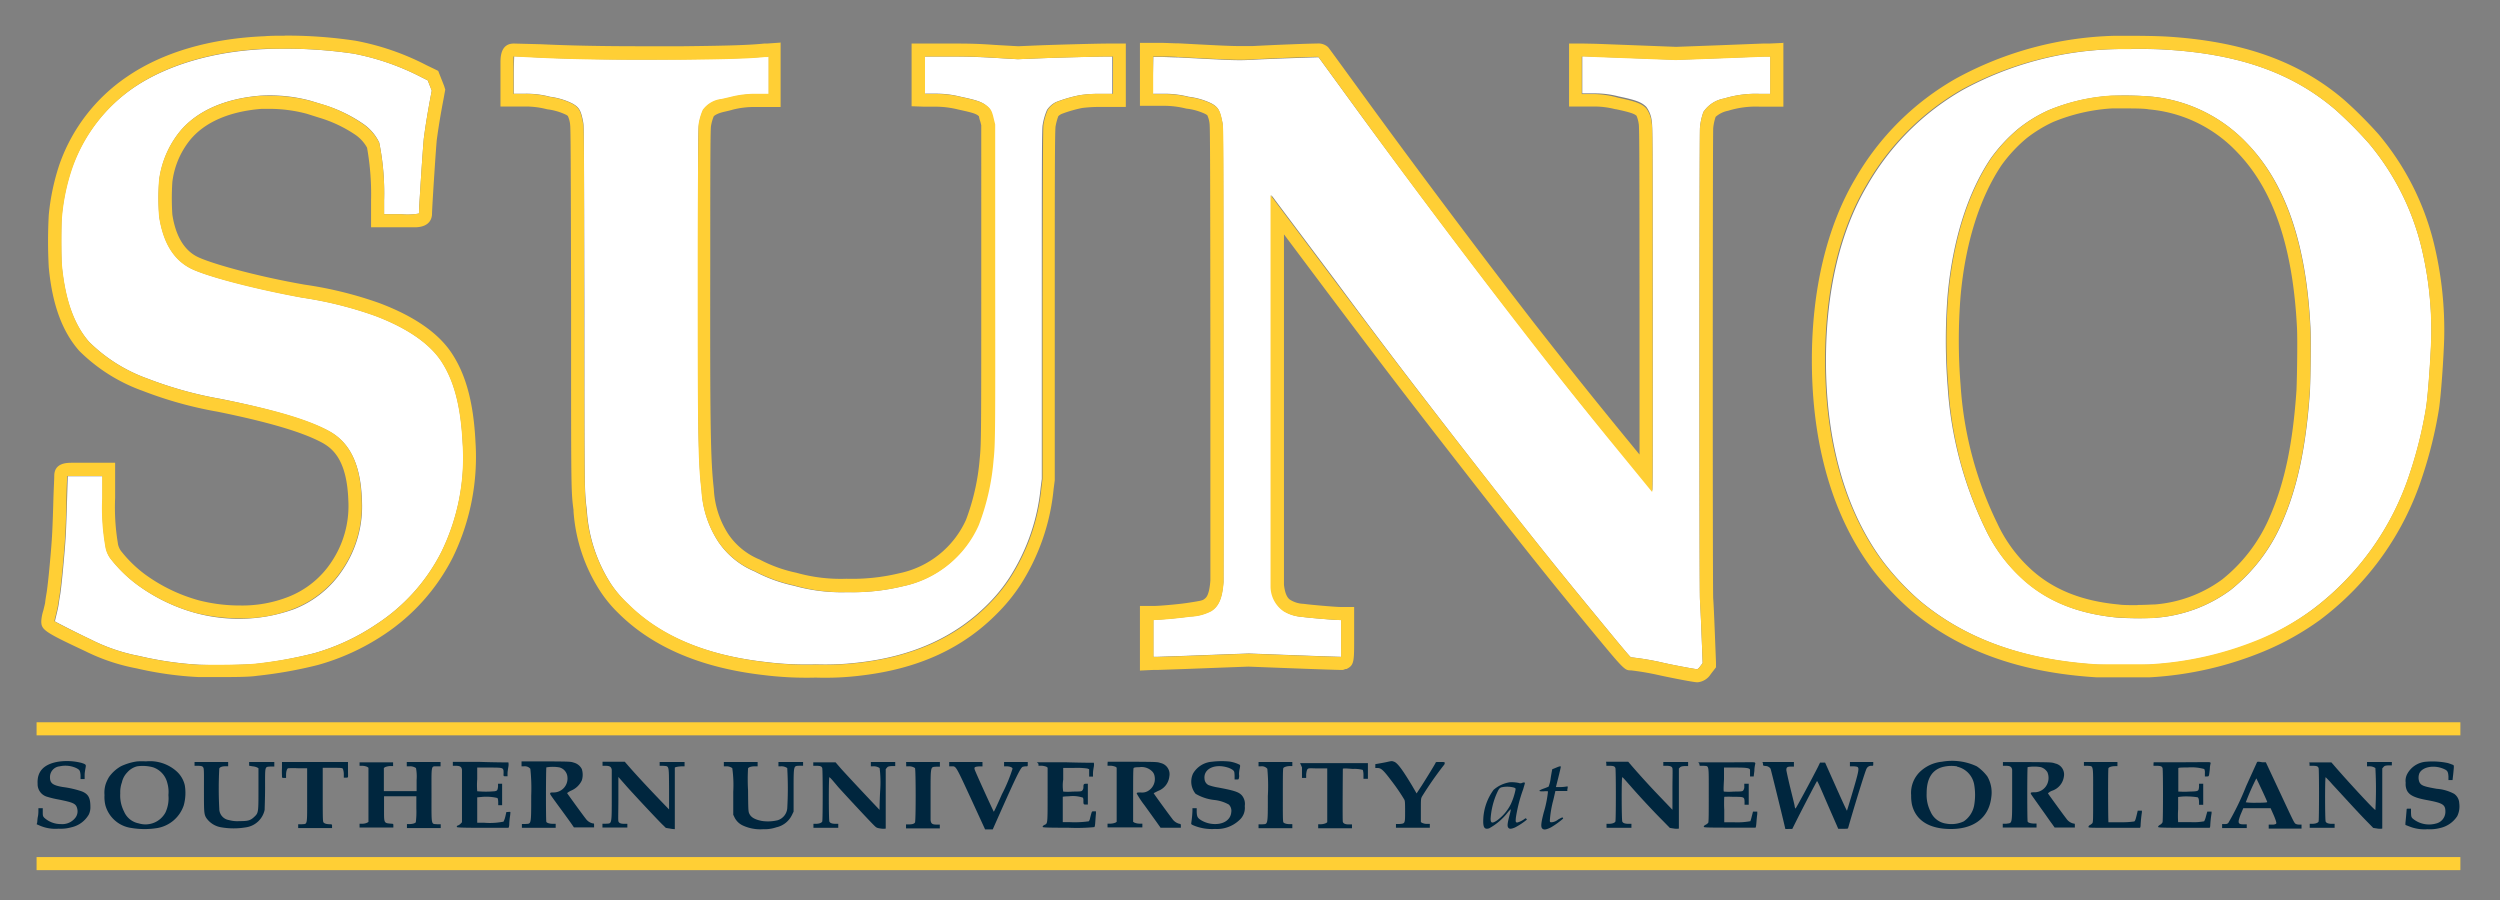<svg id="Layer_1" data-name="Layer 1" xmlns="http://www.w3.org/2000/svg" viewBox="0 0 287.08 103.35"><rect x="0" y="0" width="287.08" height="103.35" fill="#808080" stroke="none"/><defs><style>.cls-1{fill:#fff;}.cls-2{fill:#ffcf35;}.cls-3{fill:#00263e;}</style></defs><title>logo-SUNO</title><path class="cls-1" d="M30.39,5.64C24.5,5.91,19.27,7.45,15.44,10a18.71,18.71,0,0,0-7.19,9.32,23.78,23.78,0,0,0-1.16,5.49c-.09.92-.09,4.72,0,5.72.39,3.93,1.4,6.75,3.13,8.72A18.4,18.4,0,0,0,17,43.5a44.6,44.6,0,0,0,8.36,2.31c6.06,1.23,10.06,2.43,12.43,3.71s3.64,3.83,3.77,7.89a13,13,0,0,1-2.19,8,11.84,11.84,0,0,1-5.59,4.54,18.76,18.76,0,0,1-11.26.46,20.48,20.48,0,0,1-6.72-3.24,15.69,15.69,0,0,1-2.94-2.83,3.17,3.17,0,0,1-.73-1.66,25.48,25.48,0,0,1-.34-5.41l0-2.58h-4s-.06,1.58-.11,3.5c-.1,3.18-.13,3.73-.37,6.39-.14,1.6-.32,3.28-.4,3.72s-.15.93-.17,1.09-.12.65-.23,1.1-.2.83-.2.86,2.6,1.37,4.11,2.08A20.9,20.9,0,0,0,16,75.33a39.6,39.6,0,0,0,6.89,1,63.88,63.88,0,0,0,6.41-.08A48.87,48.87,0,0,0,36.12,75a24.84,24.84,0,0,0,7.08-3.3,21.5,21.5,0,0,0,7.51-8.35,24.59,24.59,0,0,0,2.43-12.49c-.21-4.24-1-7.21-2.5-9.46-1.36-2-3.93-3.77-7.55-5.14a44.27,44.27,0,0,0-8.37-2.09c-5.35-1-10.93-2.42-12.77-3.34-2-1-3.21-3-3.66-6a26.63,26.63,0,0,1,0-4.19,11.14,11.14,0,0,1,2.33-5.49c1.93-2.38,5.18-3.84,9.32-4.17a17.87,17.87,0,0,1,5.76.6l1.39.43a16.72,16.72,0,0,1,4.56,2.17,5.45,5.45,0,0,1,1.9,2.19A29.27,29.27,0,0,1,44.11,23V24.6h2a7.25,7.25,0,0,0,2-.08c0-.66.48-8.11.57-8.71.19-1.47.47-3.13.79-4.83l.11-.57-.23-.59-.23-.59-.78-.39A28.61,28.61,0,0,0,40.6,6.16,54.48,54.48,0,0,0,30.39,5.64Z"/><path class="cls-2" d="M32.67,5.59a51.64,51.64,0,0,1,7.93.57,28.61,28.61,0,0,1,7.74,2.68l.78.39.23.59.23.59-.11.57c-.32,1.7-.6,3.36-.79,4.83-.09.6-.57,8-.57,8.71a7.25,7.25,0,0,1-2,.08h-2V23a29.27,29.27,0,0,0-.56-6.59,5.45,5.45,0,0,0-1.9-2.19A16.72,16.72,0,0,0,37.09,12L35.7,11.6A17.74,17.74,0,0,0,30.91,11c-.35,0-.67,0-1,0-4.14.33-7.39,1.79-9.32,4.17a11.14,11.14,0,0,0-2.33,5.49,26.63,26.63,0,0,0,0,4.19c.45,3,1.65,5,3.66,6,1.84.92,7.42,2.38,12.77,3.34a44.27,44.27,0,0,1,8.37,2.09c3.62,1.37,6.19,3.12,7.55,5.14,1.51,2.25,2.29,5.22,2.5,9.46a24.59,24.59,0,0,1-2.43,12.49,21.5,21.5,0,0,1-7.51,8.35A24.84,24.84,0,0,1,36.12,75a48.87,48.87,0,0,1-6.83,1.21c-.76.08-2.6.13-4.22.13-.87,0-1.67,0-2.19,0a39.6,39.6,0,0,1-6.89-1,20.9,20.9,0,0,1-5.63-1.94c-1.51-.71-4.11-2-4.11-2.08s.09-.42.2-.86.21-.94.23-1.1.1-.65.17-1.09.26-2.12.4-3.72c.24-2.66.27-3.21.37-6.39,0-1.92.1-3.49.11-3.5h4l0,2.58a25.48,25.48,0,0,0,.34,5.41,3.17,3.17,0,0,0,.73,1.66,15.69,15.69,0,0,0,2.94,2.83,20.48,20.48,0,0,0,6.72,3.24A20.52,20.52,0,0,0,27.6,71a15.91,15.91,0,0,0,6.14-1.1,11.84,11.84,0,0,0,5.59-4.54,13,13,0,0,0,2.19-8c-.13-4.06-1.33-6.56-3.77-7.89S31.38,47,25.32,45.81A44.6,44.6,0,0,1,17,43.5a18.4,18.4,0,0,1-6.74-4.21c-1.73-2-2.74-4.79-3.13-8.72-.09-1-.09-4.8,0-5.72a23.78,23.78,0,0,1,1.16-5.49A18.71,18.71,0,0,1,15.44,10c3.83-2.59,9.06-4.13,15-4.4.73,0,1.49,0,2.28,0m0-1.5c-.82,0-1.61,0-2.35.06C24.13,4.42,18.69,6,14.6,8.8A20.24,20.24,0,0,0,6.83,18.87,25.9,25.9,0,0,0,5.6,24.69a55,55,0,0,0,0,6C6,35,7.16,38.08,9.09,40.28a19.75,19.75,0,0,0,7.31,4.61A45.4,45.4,0,0,0,25,47.28c5.85,1.19,9.77,2.35,12,3.56,1.31.72,2.84,2.11,3,6.62a11.53,11.53,0,0,1-1.94,7.07,10.52,10.52,0,0,1-4.93,4,14.54,14.54,0,0,1-5.55,1,18.88,18.88,0,0,1-4.74-.59,19.07,19.07,0,0,1-6.21-3A14.47,14.47,0,0,1,14,63.4a2,2,0,0,1-.48-1.11,25.06,25.06,0,0,1-.3-5.09l0-2.58,0-1.48H8.31c-.63,0-2.08,0-2.08,1.51h0c0,.49-.07,1.44-.12,3.46-.1,3.18-.13,3.71-.36,6.3-.15,1.73-.33,3.26-.39,3.6-.13.79-.16,1-.17,1.14s-.11.52-.21.94a5.07,5.07,0,0,0-.24,1.22c0,1,.28,1.23,5,3.44a22.6,22.6,0,0,0,5.94,2,40,40,0,0,0,7.13,1c.67,0,1.61,0,2.28,0,1.5,0,3.5,0,4.38-.14a50.17,50.17,0,0,0,7-1.24A26.51,26.51,0,0,0,44,72.94,23.2,23.2,0,0,0,52,64a26.33,26.33,0,0,0,2.6-13.26c-.22-4.5-1.1-7.75-2.76-10.23-1.53-2.29-4.31-4.21-8.26-5.7A44.5,44.5,0,0,0,35,32.69c-5.75-1-10.89-2.48-12.35-3.21s-2.48-2.33-2.86-4.85a28.86,28.86,0,0,1,0-3.72,9.53,9.53,0,0,1,2-4.79c1.68-2.08,4.54-3.33,8.26-3.62.26,0,.55,0,.86,0a16.55,16.55,0,0,1,4.34.57l1.39.44a15.17,15.17,0,0,1,4.11,1.93,4.32,4.32,0,0,1,1.4,1.52A30.32,30.32,0,0,1,42.61,23V26.1h3.5l1.64,0c1.68-.06,1.86-1.11,1.86-1.56,0-.65.47-7.88.55-8.5.19-1.42.46-3.06.79-4.76l.1-.56.08-.43L51,9.87l-.23-.59-.24-.6-.21-.54-.51-.25L49,7.5a29.52,29.52,0,0,0-8.16-2.82,52.85,52.85,0,0,0-8.18-.59Z"/><path class="cls-1" d="M243,5.64a38.57,38.57,0,0,0-17.58,4.67,29.61,29.61,0,0,0-11,11c-3.11,5.24-4.74,12.13-4.74,20.1,0,9.41,2.28,17.36,6.65,23.18a30.72,30.72,0,0,0,4.12,4.38c5.28,4.43,12,6.84,20.47,7.36,1.23.07,4.75.07,5.91,0a38.56,38.56,0,0,0,12.68-2.86A29.6,29.6,0,0,0,265.54,70a31.92,31.92,0,0,0,11.23-15.76,48.25,48.25,0,0,0,1.84-7.51c.22-1.53.5-5.36.58-7.83A40.67,40.67,0,0,0,278,28.15a29.39,29.39,0,0,0-6-11.72,47.07,47.07,0,0,0-3.8-3.82c-4.91-4.21-11-6.4-19.48-6.91C247.42,5.62,244.13,5.58,243,5.64Zm4,5.45a17.4,17.4,0,0,1,11,5.34c4.44,4.55,6.85,11.52,7.32,21.22.07,1.53,0,5.83-.06,7.28-.44,6.32-1.42,11-3.17,15a20,20,0,0,1-5.95,7.83,16.61,16.61,0,0,1-8.47,3.17,35.86,35.86,0,0,1-4.4,0c-4.8-.44-8.49-2-11.35-4.77A18.31,18.31,0,0,1,228,60.77a43.74,43.74,0,0,1-4.35-16.39,66.11,66.11,0,0,1,0-10.53c.58-6.29,2.3-11.73,4.95-15.67a18.41,18.41,0,0,1,3.19-3.42,16.18,16.18,0,0,1,3.38-2.07A22.2,22.2,0,0,1,242.44,11,35.57,35.57,0,0,1,247,11.09Z"/><path class="cls-2" d="M244.71,5.61c1.42,0,3.16,0,4,.09,8.44.51,14.57,2.7,19.48,6.91a47.07,47.07,0,0,1,3.8,3.82,29.39,29.39,0,0,1,6,11.72,40.67,40.67,0,0,1,1.18,10.75c-.08,2.47-.36,6.3-.58,7.83a48.25,48.25,0,0,1-1.84,7.51A31.92,31.92,0,0,1,265.54,70a29.6,29.6,0,0,1-6.11,3.42,38.56,38.56,0,0,1-12.68,2.86c-.58,0-1.75,0-2.93,0s-2.36,0-3,0c-8.47-.52-15.19-2.93-20.47-7.36a30.72,30.72,0,0,1-4.12-4.38c-4.37-5.82-6.65-13.77-6.65-23.18,0-8,1.63-14.86,4.74-20.1a29.61,29.61,0,0,1,11-11A38.57,38.57,0,0,1,243,5.64c.4,0,1,0,1.76,0M245.5,71c.87,0,1.72,0,2.14-.07a16.61,16.61,0,0,0,8.47-3.17,20,20,0,0,0,5.95-7.83c1.75-4,2.73-8.67,3.17-15,.1-1.45.13-5.75.06-7.28C264.82,28,262.41,21,258,16.43a17.4,17.4,0,0,0-11-5.34c-.61-.07-2-.12-3.16-.12-.55,0-1,0-1.35,0a22.2,22.2,0,0,0-7.24,1.68,16.18,16.18,0,0,0-3.38,2.07,18.41,18.41,0,0,0-3.19,3.42c-2.65,3.94-4.37,9.38-4.95,15.67a66.11,66.11,0,0,0,0,10.53A43.74,43.74,0,0,0,228,60.77a18.31,18.31,0,0,0,3.85,5.38c2.86,2.78,6.55,4.33,11.35,4.77.5,0,1.39.07,2.26.07m-.79-66.88c-.56,0-1.32,0-1.83,0A40,40,0,0,0,224.64,9a31,31,0,0,0-11.58,11.49c-3.24,5.46-5,12.67-5,20.87,0,9.7,2.41,18,7,24.08a32.59,32.59,0,0,0,4.36,4.63c5.54,4.65,12.52,7.17,21.34,7.71.61,0,1.75,0,3.07,0s2.45,0,3,0a40,40,0,0,0,13.17-3,31.73,31.73,0,0,0,6.41-3.59,33.43,33.43,0,0,0,11.76-16.49,49.22,49.22,0,0,0,1.91-7.78c.23-1.61.51-5.49.59-8a42.2,42.2,0,0,0-1.23-11.18,30.79,30.79,0,0,0-6.28-12.29,48.36,48.36,0,0,0-4-4C264,7.05,257.57,4.74,248.83,4.2c-1-.06-2.83-.09-4.12-.09Zm.79,65.38c-.89,0-1.7,0-2.12-.07-4.43-.4-7.85-1.83-10.44-4.35a16.55,16.55,0,0,1-3.56-5,42.29,42.29,0,0,1-4.2-15.83,64,64,0,0,1,0-10.27c.55-6.06,2.18-11.23,4.7-15a16.8,16.8,0,0,1,2.87-3.09,15.46,15.46,0,0,1,3.05-1.87,20.87,20.87,0,0,1,6.76-1.56c.25,0,.69,0,1.23,0,1.16,0,2.47,0,3,.11a15.81,15.81,0,0,1,10.12,4.89c4.19,4.3,6.44,10.92,6.9,20.25.07,1.49,0,5.74-.06,7.1-.42,6.16-1.36,10.63-3.05,14.5a18.45,18.45,0,0,1-5.47,7.23,15.08,15.08,0,0,1-7.73,2.88c-.34,0-1.11.06-2,.06Z"/><path class="cls-1" d="M59,8.63v2.13l1.36,0a10.54,10.54,0,0,1,2.81.35,8.14,8.14,0,0,1,2.5.74c.84.45,1.05.8,1.31,2.23.08.47.09,2.39.13,21.18,0,21.58,0,21,.28,23.33A17.7,17.7,0,0,0,70.12,67a13.11,13.11,0,0,0,1.94,2.32Q77.55,74.83,87.78,76a37.92,37.92,0,0,0,5.9.29,32.34,32.34,0,0,0,5.14-.24c6.16-.74,11-3,14.7-6.76a18.48,18.48,0,0,0,2.42-3A23.26,23.26,0,0,0,119.5,56l.13-1,0-20.1c0-15.18,0-20.22.1-20.56a7.06,7.06,0,0,1,.5-1.72,2.63,2.63,0,0,1,1-.89,16.19,16.19,0,0,1,2.75-.8,14,14,0,0,1,2.19-.15l1.55,0V6.49h-.35c-1.45,0-6.1.13-8.1.21l-2.43.1-2.71-.16c-2.19-.12-3.23-.15-5.36-.15h-2.64l0,2.13v2.13l1.35,0a11.64,11.64,0,0,1,2.85.36c2,.42,2.49.62,3.07,1.14.33.3.45.56.65,1.44l.14.56V32.05c0,18,0,18.94-.19,20.82a26.88,26.88,0,0,1-1.7,7.45,12.24,12.24,0,0,1-8.67,7A24.5,24.5,0,0,1,97.3,68a20.14,20.14,0,0,1-6.11-.73,17.5,17.5,0,0,1-4.52-1.64,9.37,9.37,0,0,1-4.19-3.43,11.94,11.94,0,0,1-1.9-5.84c-.39-3.49-.45-7.09-.42-26.67,0-11.15,0-15,.09-15.3a6.68,6.68,0,0,1,.49-1.72,3.09,3.09,0,0,1,2.17-1.25l1-.23a11.3,11.3,0,0,1,3-.36l1.38,0V6.48l-.32,0c-1.72.18-3.9.25-9.47.32-6.45.08-12.12,0-16.45-.2l-3-.15S59,7.45,59,8.63Z"/><path class="cls-2" d="M88.25,6.48v4.29l-1.38,0a11.3,11.3,0,0,0-3,.36l-1,.23a3.09,3.09,0,0,0-2.17,1.25,6.68,6.68,0,0,0-.49,1.72c0,.34-.08,4.15-.09,15.3,0,19.58,0,23.18.42,26.67a11.94,11.94,0,0,0,1.9,5.84,9.37,9.37,0,0,0,4.19,3.43,17.5,17.5,0,0,0,4.52,1.64A20.14,20.14,0,0,0,97.3,68a24.5,24.5,0,0,0,6.42-.68,12.24,12.24,0,0,0,8.67-7,26.88,26.88,0,0,0,1.7-7.45c.2-1.88.21-2.85.19-20.82V14.29l-.14-.56c-.2-.89-.32-1.14-.65-1.44-.58-.52-1.12-.72-3.07-1.14a11.64,11.64,0,0,0-2.85-.36l-1.35,0V8.62l0-2.13h2.64c2.13,0,3.17,0,5.36.15l2.71.16,2.43-.1c2-.08,6.65-.2,8.1-.21h.35v4.28l-1.55,0a14,14,0,0,0-2.19.15,16.19,16.19,0,0,0-2.75.8,2.63,2.63,0,0,0-1,.89,7.06,7.06,0,0,0-.5,1.72c-.05.34-.07,5.38-.1,20.56l0,20.1-.13,1a23.26,23.26,0,0,1-3.56,10.33,18.48,18.48,0,0,1-2.42,3c-3.69,3.78-8.54,6-14.7,6.76a32.34,32.34,0,0,1-5.14.24,37.92,37.92,0,0,1-5.9-.29q-10.23-1.2-15.72-6.68A13.11,13.11,0,0,1,70.12,67a17.7,17.7,0,0,1-2.77-8.39c-.25-2.33-.24-1.75-.28-23.33,0-18.79,0-20.71-.13-21.18-.26-1.43-.47-1.78-1.31-2.23a8.14,8.14,0,0,0-2.5-.74,10.54,10.54,0,0,0-2.81-.35l-1.36,0V8.63c0-1.18,0-2.14,0-2.14l3,.15c3.16.15,7,.23,11.4.23l5,0c5.57-.07,7.75-.14,9.47-.32l.32,0m1.5-1.66L88.1,5l-.33,0c-1.66.17-3.84.25-9.33.31l-5,0c-4.38,0-8.19-.08-11.32-.23L59,5c-1.49,0-1.52,1.53-1.53,2.1,0,.4,0,.94,0,1.54v3.59l1.45,0,1.36,0a9.84,9.84,0,0,1,2.55.32,6.86,6.86,0,0,1,2.11.6,1,1,0,0,1,.27.17,3.17,3.17,0,0,1,.26,1c.06.46.08,4.12.11,20.93v2.44c0,18.74,0,18.74.28,20.89v.15a19.29,19.29,0,0,0,3,9.06A14.84,14.84,0,0,0,71,70.4c3.89,3.88,9.47,6.28,16.61,7.11a40,40,0,0,0,6.07.3A33.63,33.63,0,0,0,99,77.56c6.54-.79,11.64-3.15,15.6-7.21a20.24,20.24,0,0,0,2.59-3.2,24.8,24.8,0,0,0,3.8-11l.13-1V55l0-20.1c0-12.6,0-19.61.09-20.37a6.78,6.78,0,0,1,.32-1.19,1.48,1.48,0,0,1,.36-.25,15.11,15.11,0,0,1,2.37-.69,16,16,0,0,1,2-.12l1.55,0,1.47,0V5h-1.85c-1.42,0-6.07.13-8.16.21l-2.35.1-2.65-.15C112.05,5,111,5,108.82,5h-4.14V6.5l0,2.13v2.13l0,1.44,1.43.05,1.34,0a10.89,10.89,0,0,1,2.6.33c1.88.4,2.1.53,2.37.78l0,0s0,.15.16.63l.1.39V32.05c0,17.92,0,18.88-.18,20.66a25.65,25.65,0,0,1-1.58,7,10.81,10.81,0,0,1-7.66,6.12,23.07,23.07,0,0,1-6.06.63,18.69,18.69,0,0,1-5.75-.69,16,16,0,0,1-4.2-1.51,8,8,0,0,1-3.62-2.93,10.43,10.43,0,0,1-1.66-5.18c-.38-3.4-.44-7.11-.41-26.5,0-7.49,0-14.51.08-15.13a4.88,4.88,0,0,1,.32-1.16s.23-.3,1.19-.52c.4-.09.86-.2,1-.25a9.84,9.84,0,0,1,2.64-.3l1.38,0,1.47,0V4.82Z"/><path class="cls-1" d="M132.4,8.63v2.13l1.3,0a11.52,11.52,0,0,1,2.81.35,8.33,8.33,0,0,1,2.56.74c.84.45,1,.8,1.3,2.23.09.47.1,2.61.12,26.24,0,17.9,0,26,0,26.52-.14,1.8-.53,2.74-1.39,3.3a5.6,5.6,0,0,1-2.44.64c-1.08.17-3.41.38-4.1.38h-.12v4.26l.5,0,2.95-.1,5-.19,2.51-.09,5.28.2c2.91.11,5.3.19,5.33.18s0-1,0-2.14V71.2h-.15c-.56,0-3.53-.25-4.36-.37a4.51,4.51,0,0,1-2-.63,3.46,3.46,0,0,1-1.5-2.89c0-.37-.06-7.26,0-22.72V22.41l7.36,9.82C159.11,40,162,43.76,167.11,50.38c7.76,10,11.14,14.23,16.31,20.5,3,3.67,3.8,4.6,3.87,4.6a30.65,30.65,0,0,1,3.45.57c1,.25,3.94.8,4.17.8a1.34,1.34,0,0,0,.34-.35l.27-.36-.13-3.34c-.07-1.84-.15-3.59-.18-3.89-.08-.8-.07-53.51,0-54.25a7.23,7.23,0,0,1,.4-1.81A3.63,3.63,0,0,1,198,11.31a12.31,12.31,0,0,1,4.09-.53h1.2V6.48l-.73,0-5.4.21-4.67.17-3.95-.15-5.27-.2-1.44-.06h-.13v4.27l1.36,0a10.91,10.91,0,0,1,2.81.35c2,.42,2.64.66,3.18,1.2a3.3,3.3,0,0,1,.63,1.7c.09.49.1,1.91.11,21.48,0,17.91,0,20.94-.06,20.88L184.5,50c-4-4.88-6.11-7.56-9.53-12C169.25,30.7,161.91,20.93,156.1,13l-4.68-6.42s-4.29.12-7.51.28c-1.82.1-2.1.08-8.57-.26-.63,0-1.55-.06-2-.06h-.9Z"/><path class="cls-2" d="M203.27,6.48v4.3h-1.2a12.31,12.31,0,0,0-4.09.53,3.63,3.63,0,0,0-2.37,1.54,7.23,7.23,0,0,0-.4,1.81c-.07.74-.08,53.45,0,54.25,0,.3.11,2,.18,3.89l.13,3.34-.27.36a1.34,1.34,0,0,1-.34.35c-.23,0-3.13-.55-4.17-.8a30.65,30.65,0,0,0-3.45-.57c-.07,0-.85-.93-3.87-4.6-5.17-6.27-8.55-10.52-16.31-20.5-5.14-6.62-8-10.36-13.85-18.15l-7.36-9.82V44.59c0,15.46,0,22.35,0,22.72a3.46,3.46,0,0,0,1.5,2.89,4.51,4.51,0,0,0,2,.63c.83.12,3.8.37,4.36.37H154v2.1c0,1.17,0,2.13,0,2.14h0c-.3,0-2.57-.08-5.3-.18l-5.28-.2-2.51.09-5,.19-2.95.1-.5,0V71.2h.12c.69,0,3-.22,4.1-.38a5.6,5.6,0,0,0,2.44-.64c.86-.56,1.25-1.5,1.39-3.3,0-.55.06-8.62,0-26.52,0-23.63,0-25.77-.12-26.24-.26-1.43-.46-1.78-1.3-2.23a8.33,8.33,0,0,0-2.56-.74,11.52,11.52,0,0,0-2.81-.35l-1.3,0V6.49h.9c.49,0,1.41,0,2,.06,4.36.23,5.91.31,7,.31.54,0,1,0,1.56-.05,2.84-.14,6.48-.28,7.33-.28h.18L156.1,13c5.81,8,13.15,17.75,18.87,25.12,3.42,4.41,5.55,7.09,9.53,12l5.21,6.37h0c.07,0,.08-3.17.06-20.88,0-19.57,0-21-.11-21.48a3.3,3.3,0,0,0-.63-1.7c-.54-.54-1.18-.78-3.18-1.2A10.91,10.91,0,0,0,183,10.8l-1.36,0V6.49h.13l1.44.06,5.27.2,3.95.15,4.67-.17,5.4-.21.73,0m1.5-1.59L203.18,5l-.72,0-5.37.21-4.62.17-3.89-.15-5.27-.2L181.81,5h-1.63v7.23l1.46,0,1.35,0a9.82,9.82,0,0,1,2.5.31h.06c1.81.38,2.16.56,2.38.76a3.86,3.86,0,0,1,.25.94c.08.45.08,4.43.09,21.21,0,8.08,0,13.49,0,16.75l-2.61-3.19c-3.89-4.77-6-7.45-9.51-11.93-5.69-7.35-13.09-17.2-18.84-25.09-4.72-6.49-4.72-6.49-4.83-6.6A1.65,1.65,0,0,0,151.24,5c-.9,0-4.56.14-7.41.29-.54,0-1,0-1.48,0-1,0-2.49-.07-6.93-.31-.67,0-1.63-.06-2.12-.06h-2.4v7.23l1.45,0,1.3,0a10.39,10.39,0,0,1,2.56.32,6.81,6.81,0,0,1,2.16.6,1.42,1.42,0,0,1,.27.17,3.19,3.19,0,0,1,.26,1c.06.49.07,5.36.09,26,0,10.93,0,25.56,0,26.41-.13,1.78-.51,2-.71,2.15s-.35.19-1.84.42c-1,.16-3.3.36-3.88.36H130.9V77l1.56-.07.51,0,2.93-.1,5-.19,2.45-.09,5.23.2c2.59.1,5,.18,5.35.18h.29l.3-.11.06,0,.05,0c.87-.43.87-.84.87-3.48V69.7h-1.65c-.44,0-3.32-.24-4.15-.36a3.1,3.1,0,0,1-1.49-.43c-.18-.11-.61-.36-.77-1.76,0-.72,0-11.81,0-22.56V26.91l4.66,6.22c5.81,7.73,8.66,11.47,13.87,18.17,7.83,10.07,11.18,14.3,16.33,20.54,4.24,5.14,4.24,5.14,5,5.14a31.51,31.51,0,0,1,3.11.53c.55.13,4,.84,4.51.84a2,2,0,0,0,1.53-.94l.27-.35.33-.43,0-.55-.13-3.34c-.07-1.75-.15-3.61-.19-4-.07-1.46-.06-52.1,0-54a5.7,5.7,0,0,1,.28-1.32h0a3,3,0,0,1,1.43-.7,10.68,10.68,0,0,1,3.65-.47h2.7V4.89Z"/><path class="cls-3" d="M6.67,87.47C5,87.76,4.24,88.61,4.32,90A1.5,1.5,0,0,0,5.43,91.5a11,11,0,0,0,1.3.31c1.75.35,2,.48,2.14,1.06a1.21,1.21,0,0,1-.19,1A1.89,1.89,0,0,1,7,94.63a2.81,2.81,0,0,1-1.91-.72c-.16-.18-.18-.22-.18-.65v-.45h-.5l0,.24c0,.13,0,.46-.06.73s-.06.57-.08.67l-.06.2.32.14a4.51,4.51,0,0,0,2.21.37A4.52,4.52,0,0,0,8.2,95a3.08,3.08,0,0,0,2-1.47,1.9,1.9,0,0,0,.18-.88c0-1-.21-1.47-1-1.78a11.28,11.28,0,0,0-2.2-.5c-1.14-.2-1.44-.44-1.44-1.11A1.23,1.23,0,0,1,6.85,88a3,3,0,0,1,1.91.2c.39.2.44.29.49.8l0,.46h.23l.24,0,0-.47c0-.26.07-.62.1-.8.08-.38.06-.41-.44-.58A6.8,6.8,0,0,0,6.67,87.47Z"/><path class="cls-3" d="M15.63,87.45a6.47,6.47,0,0,0-1.76.55,4.25,4.25,0,0,0-1.36,1.24,4.46,4.46,0,0,0-.37.79A3.29,3.29,0,0,0,12,91.3a4.07,4.07,0,0,0,.1,1.16,3.6,3.6,0,0,0,3,2.62,9.12,9.12,0,0,0,3,0,3.9,3.9,0,0,0,3-2.6,5.35,5.35,0,0,0,.12-2.31,3.09,3.09,0,0,0-.89-1.55,4.6,4.6,0,0,0-3.57-1.19C16.29,87.4,15.82,87.42,15.63,87.45Zm1.94.66a2.52,2.52,0,0,1,1.64,1.79,3.74,3.74,0,0,1,.13,1.4,3.89,3.89,0,0,1-.34,2,2.61,2.61,0,0,1-3.07,1.25,2.3,2.3,0,0,1-1.69-1.37,4,4,0,0,1-.43-2.08A3.29,3.29,0,0,1,14,89.84a2.34,2.34,0,0,1,.61-1.14A2.23,2.23,0,0,1,15.74,88,4.47,4.47,0,0,1,17.57,88.11Z"/><path class="cls-3" d="M139.18,87.47A2.75,2.75,0,0,0,137,88.83a2.2,2.2,0,0,0,.29,2.32,5.34,5.34,0,0,0,2.22.72,4.37,4.37,0,0,1,1.6.52,1,1,0,0,1,.28.87c-.07.89-.9,1.44-2.08,1.36a3.09,3.09,0,0,1-1.41-.45c-.38-.25-.45-.37-.48-.91l0-.45h-.49v.35a12.22,12.22,0,0,1-.14,1.37c0,.13,0,.15.43.32a5.5,5.5,0,0,0,2.3.34,3.73,3.73,0,0,0,2.78-1,1.87,1.87,0,0,0,.64-1.63,1.53,1.53,0,0,0-.34-1.23c-.35-.38-.85-.55-2.72-.9a5.81,5.81,0,0,1-1.11-.28.85.85,0,0,1-.45-.7c-.15-1.15,1.15-1.79,2.68-1.31a2.16,2.16,0,0,1,.57.28c.17.16.18.19.2.63l0,.46H142c.23,0,.24,0,.28-.22s0-.31,0-.44a3,3,0,0,1,.08-.59c.06-.3.06-.37,0-.44a4,4,0,0,0-1.16-.37A9.12,9.12,0,0,0,139.18,87.47Z"/><path class="cls-3" d="M159.27,87.5c-.25.06-.66.13-.9.17l-.44.08v.44h.24c.43,0,.68.23,1.65,1.52a21.92,21.92,0,0,1,1.44,2.11c.08.15.09.38.09,1.35,0,1.42,0,1.39-.63,1.45l-.42,0,0,.21,0,.22h3.89v-.44l-.37,0a1.37,1.37,0,0,1-.52-.12l-.14-.09V93.06c0-1.3,0-1.35.14-1.61a39.85,39.85,0,0,1,2.51-3.6.33.33,0,0,0,.09-.21c0-.13,0-.14-.51-.14s-.51,0-.54.1-1,1.69-1.59,2.61l-.59.9-.51-.88c-1-1.66-1.58-2.5-2-2.73C159.83,87.37,159.86,87.37,159.27,87.5Z"/><path class="cls-3" d="M223,87.47a4.26,4.26,0,0,0-2.54,1.17,3.38,3.38,0,0,0-1,2.68,5.1,5.1,0,0,0,.09,1.06c.41,1.74,1.84,2.72,4.12,2.81,2.91.12,4.74-1.24,5-3.69a3.67,3.67,0,0,0-.46-2.34A5.05,5.05,0,0,0,227,88,6.66,6.66,0,0,0,223,87.47Zm1.75.57a2.56,2.56,0,0,1,1.95,2.06,6.91,6.91,0,0,1,0,2.36,2.85,2.85,0,0,1-1.2,1.86,3.31,3.31,0,0,1-2,.26,2.29,2.29,0,0,1-1.82-1.4,4.22,4.22,0,0,1-.44-2.08c0-1.75.66-2.77,2-3.06A4,4,0,0,1,224.71,88Z"/><path class="cls-3" d="M278.59,87.47a2.68,2.68,0,0,0-2.17,1.42,1.67,1.67,0,0,0-.17,1,1.75,1.75,0,0,0,.14.87c.27.55.88.85,2.22,1.1,1.91.35,2.2.53,2.2,1.34a1.39,1.39,0,0,1-1.09,1.37,2.93,2.93,0,0,1-2.67-.58c-.15-.16-.17-.21-.19-.65l0-.48h-.25c-.16,0-.25,0-.25.07s-.11,1.35-.14,1.56l0,.24.44.17a4.67,4.67,0,0,0,2.11.32,4.48,4.48,0,0,0,1.4-.13,3.17,3.17,0,0,0,2-1.37,2.56,2.56,0,0,0,.23-1.48,1.38,1.38,0,0,0-.58-1.08,5,5,0,0,0-2-.58c-1.54-.27-1.8-.38-2-.78a1.41,1.41,0,0,1,0-1c.37-.77,1.76-1,2.88-.47.34.16.42.29.46.81l0,.44h.47l.08-.7c.1-1,.11-1-.08-1.07s-.34-.13-.55-.19A8.57,8.57,0,0,0,278.59,87.47Z"/><path class="cls-3" d="M259.17,87.54l-1.23,2.71a30.44,30.44,0,0,1-2.06,4.25c-.11.11-.2.13-.43.13h-.28v.46H258l0-.22v-.21l-.39,0c-.49,0-.58-.12-.53-.46a5,5,0,0,1,.28-.82l.24-.57,1.57,0h1.57l.27.61a7.68,7.68,0,0,1,.34.86c.06.23.06.26,0,.33a.87.87,0,0,1-.47.08h-.36v.46h3.77v-.46h-.28a.88.88,0,0,1-.4-.09c-.17-.11-.24-.27-1.95-3.93l-1.47-3.14h-.43C259.29,87.44,259.22,87.46,259.17,87.54Zm.56,3.16c.34.72.61,1.34.62,1.39s-.14.09-1.21.09a7.83,7.83,0,0,1-1.25-.05,27,27,0,0,1,1.21-2.75S259.4,90,259.73,90.7Z"/><path class="cls-3" d="M22.34,87.72v.22l.39,0c.48,0,.57.08.64.26s.05,1.19.05,2.49c0,2.44,0,2.77.24,3.19A2.58,2.58,0,0,0,25.39,95a8.45,8.45,0,0,0,2.88,0A2.57,2.57,0,0,0,30.39,93c0-.22.05-1.37.05-2.57,0-2.54-.05-2.35.64-2.41l.42,0,0-.22V87.5H28.61l0,.21,0,.22L29,88a1.55,1.55,0,0,1,.53.13l.15.09,0,2.38c0,2.7,0,2.74-.47,3.19s-.76.5-1.72.5a3.55,3.55,0,0,1-1.2-.12,1.31,1.31,0,0,1-1.11-1.3,43.94,43.94,0,0,1,0-4.62c.08-.17.34-.26.75-.26h.27V87.5H22.34Z"/><path class="cls-3" d="M32.38,88.16a9,9,0,0,0,0,.9c0,.27,0,.27.25.27h.22l0-.33c0-.49.13-.74.23-.78a11.23,11.23,0,0,1,1.14,0h1.05v3.09c0,3.6.06,3.28-.62,3.34l-.41,0v.44h3.89l0-.22c0-.18,0-.21-.19-.22-.47,0-.67-.09-.77-.19s-.11-.23-.11-3.2V88.17l1.12,0c.93,0,1.15,0,1.2.13a1.94,1.94,0,0,1,.1.54l0,.46h.23c.13,0,.23,0,.25-.08s0-.44,0-.89l0-.83H32.38Z"/><path class="cls-3" d="M41.29,87.72v.22l.37,0a1.59,1.59,0,0,1,.51.12l.14.1v6.22l-.14.09a1.36,1.36,0,0,1-.51.12l-.37,0v.44h3.88l0-.22c0-.18,0-.21-.18-.22-.94-.08-.89,0-.89-1.76V91.44h3.71v1.43a9.57,9.57,0,0,1-.06,1.54c-.06.13-.38.22-.75.22h-.27v.46h3.88v-.44l-.41,0c-.71-.06-.65.24-.65-3.32S49.47,88,50.18,88l.41,0V87.5H46.71V88H47a1.19,1.19,0,0,1,.77.2,5.36,5.36,0,0,1,.07,1.38v1.27H44.08V88.19l.14-.1a1.9,1.9,0,0,1,.53-.12l.39,0v-.22l0-.21H41.29Z"/><path class="cls-3" d="M52,87.72v.22l.37,0c.48,0,.64.14.68.46,0,.13,0,1.54,0,3.13l0,2.89-.13.14a1.05,1.05,0,0,1-.3.22c-.1,0-.17.11-.17.17s.11.11,2.94.11c1.61,0,3,0,3,0s.09-.12.09-.42a7.39,7.39,0,0,1,.08-.87,3.3,3.3,0,0,0,.05-.53.62.62,0,0,0-.25,0h-.21l-.12.52a2.49,2.49,0,0,1-.21.59,7.93,7.93,0,0,1-2.19.13l-.83,0,0-1.45c0-.8,0-1.46,0-1.47l.55-.05a5.54,5.54,0,0,1,1.74.12c.07,0,.11.18.12.45l0,.38h.23l.22,0V90h-.47l0,.33c-.05.42-.09.48-.39.53a10.72,10.72,0,0,1-2,0,8.65,8.65,0,0,1,0-1.38l0-1.34h1.29c1.52,0,1.67,0,1.73.36a2.86,2.86,0,0,1,0,.42c0,.21,0,.22.23.22h.23l0-.34c0-.17.06-.52.1-.77a1.23,1.23,0,0,0,0-.48s-1.49,0-3.25-.06H52Z"/><path class="cls-3" d="M59.89,87.72V88h.27a.83.83,0,0,1,.74.28A20.88,20.88,0,0,1,61,91.36c0,3.49,0,3.2-.66,3.26l-.41,0v.44h3.88v-.46H63.5c-.37,0-.69-.09-.76-.22s-.05-6.19,0-6.26a4.44,4.44,0,0,1,1.49,0,1.24,1.24,0,0,1,.93,1.11A1.6,1.6,0,0,1,63.59,91c-.3,0-.39,0-.41.1s-.11,0,1.36,2c.57.78,1.11,1.53,1.2,1.67l.16.24h2.32v-.23c0-.21,0-.23-.16-.23a1.33,1.33,0,0,1-.79-.53c-.36-.45-2.13-2.9-2.15-2.95a2.41,2.41,0,0,1,.48-.29,2.36,2.36,0,0,0,1.21-1.16,2.16,2.16,0,0,0,0-1.31,1.44,1.44,0,0,0-.9-.73c-.38-.13-.45-.13-3.2-.15H59.89Z"/><path class="cls-3" d="M69.19,87.72v.22l.37,0c.49,0,.64.14.69.46,0,.13,0,1.52,0,3.08,0,3.32,0,3.06-.66,3.11l-.41,0v.44h2.86l0-.22v-.21l-.38,0c-.43,0-.61-.12-.65-.3s0-1.24,0-2.6l0-2.48,1,1.14c1.21,1.34,3.36,3.63,4,4.27l.45.44.5.08a2.7,2.7,0,0,0,.53.06s0-1.58,0-3.48c0-2.34,0-3.49,0-3.57S78,88,78.34,88h.27V87.5H75.75v.44l.41,0c.69.06.65-.13.67,2.64,0,1.3,0,2.37,0,2.37s-2.67-2.73-4.48-4.78l-.61-.7H69.19Z"/><path class="cls-3" d="M83.12,87.73V88h.24a1.11,1.11,0,0,1,.73.21,14,14,0,0,1,.11,2.72l0,2.63.16.33a2,2,0,0,0,1,.93,4.78,4.78,0,0,0,2.28.4A4.16,4.16,0,0,0,89.15,95a2.6,2.6,0,0,0,1.77-1.37l.21-.43,0-2.5c0-2.93,0-2.72.68-2.77l.41,0V87.5H89.39V88h.25a1.15,1.15,0,0,1,.76.2,39.64,39.64,0,0,1,0,4.65,1.58,1.58,0,0,1-1.1,1.34,4.74,4.74,0,0,1-1.82.08c-.81-.16-1.26-.42-1.45-.87-.1-.22-.11-.46-.13-2.65a22.12,22.12,0,0,1,0-2.52c.08-.14.39-.23.77-.23H87V87.5H83.12Z"/><path class="cls-3" d="M93.39,87.72v.22l.39,0c.47,0,.57.08.64.26s.07,6,0,6.14-.33.26-.74.26h-.27v.46h2.85v-.46h-.31c-.39,0-.63-.08-.71-.26s-.09-5.11,0-5.09.49.5,1,1.11c1,1.11,3.69,4,4.18,4.47.24.23.29.25.76.32a1.81,1.81,0,0,0,.53,0s0-1.58,0-3.47V88.32l.13-.16c.12-.14.19-.16.55-.19l.41,0V87.5H100V88h.24a1.19,1.19,0,0,1,.77.2,13.39,13.39,0,0,1,.07,2.47C101,92,101,93,101,93s-3-3.16-4.43-4.74l-.62-.72H93.39Z"/><path class="cls-3" d="M104.06,87.73V88h.24a1.19,1.19,0,0,1,.77.2c.1.13.11,6.07,0,6.25s-.39.22-.76.22h-.27v.46h3.88v-.44l-.37,0c-.52,0-.64-.13-.69-.51,0-.17,0-1.55,0-3.08,0-3.26,0-3,.66-3.06l.41,0V87.5h-3.88Z"/><path class="cls-3" d="M109,87.73V88h.28c.53,0,.42-.18,2.43,4.17l1.41,3.07H114l.85-1.92c1.78-4,2.33-5.15,2.58-5.26a1.23,1.23,0,0,1,.36-.06c.23,0,.23,0,.23-.23V87.5H115.3V88h.29c.37,0,.68.12.68.28a18.38,18.38,0,0,1-1.22,2.93c-.48,1.1-.9,2-.93,2s-2.14-4.61-2.2-4.86,0-.3.48-.34l.42,0,0-.22V87.5H109Z"/><path class="cls-3" d="M119.25,87.71l0,.22.38,0a2,2,0,0,1,.54.12l.13.1v3.12c0,3.46,0,3.28-.37,3.46-.12.06-.2.14-.2.21s.06.11,2.93.11a21.45,21.45,0,0,0,3-.07c.07-.06.09-.23.12-.67s.05-.72.07-.87l0-.27h-.23c-.26,0-.22-.08-.44.76a.83.83,0,0,1-.15.38,11.38,11.38,0,0,1-2.16.1l-.83,0,0-1.45c0-.8,0-1.46,0-1.47a5.46,5.46,0,0,1,.7-.05,3.6,3.6,0,0,1,1.62.16.83.83,0,0,1,.05.34c0,.4,0,.45.29.45h.22V90h-.22c-.25,0-.29.06-.29.4a.56.56,0,0,1-.11.35c-.1.13-.13.14-1.13.15a6.24,6.24,0,0,1-1.08,0,4.58,4.58,0,0,1,0-1.38l0-1.34h1.28a8.58,8.58,0,0,1,1.49.07l.21.08,0,.42,0,.43h.44l0-.39c0-.21.06-.56.1-.77a1.34,1.34,0,0,0,0-.43s-1.5,0-3.29-.06h-3.25Z"/><path class="cls-3" d="M127.18,87.71l0,.22.39,0a2,2,0,0,1,.53.12l.13.1v6.22l-.13.09a1.66,1.66,0,0,1-.53.12l-.39,0,0,.21,0,.22h4v-.22l0-.21-.39,0a1.6,1.6,0,0,1-.53-.12l-.14-.09V91.34c0-1.84,0-3.1.06-3.15s.18-.09.64-.09a1.71,1.71,0,0,1,1.42.42,1,1,0,0,1,.34.6,1.59,1.59,0,0,1-.79,1.73A1.32,1.32,0,0,1,131,91c-.35,0-.45,0-.47.12a10.53,10.53,0,0,0,.91,1.37l1.38,1.92.45.64h2.33v-.21c0-.19,0-.22-.2-.25a1.42,1.42,0,0,1-.8-.58c-.7-.92-2.14-2.91-2.12-2.93l.49-.25a2,2,0,0,0,1.31-1.69,1.31,1.31,0,0,0-1-1.52c-.39-.13-.45-.13-3.23-.15h-2.85Z"/><path class="cls-3" d="M144.52,87.73V88h.27a.83.83,0,0,1,.74.28,20.88,20.88,0,0,1,.06,3.12c0,3.49,0,3.2-.66,3.26l-.41,0v.44h3.88v-.46h-.27c-.37,0-.69-.09-.76-.22s-.06-1.2-.06-3.11,0-3,.06-3.11.39-.23.76-.23h.27V87.5h-3.88Z"/><path class="cls-3" d="M149.51,88.12c0,.33,0,.73,0,.9v.31h.25l.23,0,0-.42c.06-.48.12-.63.3-.67s.57,0,1.12,0h1l0,3c0,1.82,0,3.06,0,3.15s-.35.26-.76.26h-.28v.46h3.88v-.44l-.38,0c-.43,0-.62-.12-.67-.3s0-6,0-6.07.24-.08,1.15,0a3.65,3.65,0,0,1,1.14.11,1.75,1.75,0,0,1,.08.54l0,.48h.51v-.48c0-.26,0-.66,0-.9l0-.42h-7.79Z"/><path class="cls-3" d="M184.46,87.72v.22l.39,0c.48,0,.58.08.65.26s.07,6,0,6.14-.34.26-.74.26h-.28v.46h2.86v-.46H187c-.39,0-.63-.08-.71-.26s-.1-5.12,0-5.09.42.43.87.93c1,1.15,2.71,3,3.77,4.05l.82.84.51.08a1.82,1.82,0,0,0,.53,0s0-1.59,0-3.51V88.25l.13-.13c.09-.09.21-.13.52-.15l.41,0V87.5H191v.44l.39,0c.46,0,.62.11.66.29s0,1.17,0,2.44l0,2.32-1.29-1.35c-1.22-1.26-2.39-2.55-3.36-3.67l-.43-.5h-2.54Z"/><path class="cls-3" d="M195.15,87.71c0,.14,0,.22.1.23l.42,0c.6.06.55-.21.55,3.34,0,2,0,3.12-.06,3.2a.87.87,0,0,1-.28.22c-.15.07-.23.15-.23.23s0,.11,2.93.11c1.6,0,2.95,0,3,0s.09-.25.12-.67.07-.75.09-.89l0-.28-.25,0-.24,0-.14.54a5.09,5.09,0,0,1-.16.56,8.46,8.46,0,0,1-1.94.12H198L198,93a14.21,14.21,0,0,1,0-1.5,8.86,8.86,0,0,1,1,0c1.26,0,1.31,0,1.33.55l0,.36.24,0h.24V90h-.51v.31a.69.69,0,0,1-.11.44c-.1.13-.14.14-1.13.15a6.38,6.38,0,0,1-1.09,0c-.06,0-.06-.33,0-1.41l0-1.35,1.31,0c1.36,0,1.65.07,1.68.27,0,0,0,.24,0,.41l0,.34h.42l.08-.65c0-.35.08-.71.1-.79s0-.15-.11-.18-1.55,0-3.28,0h-3.16Z"/><path class="cls-3" d="M202.45,87.71c0,.21,0,.22.28.25a.71.71,0,0,1,.59.32c.11.37,1.69,6.8,1.69,6.91a2.77,2.77,0,0,0,.4,0h.4l.62-1.24c.81-1.6,2.16-4.19,2.22-4.25s.58,1.2,1.24,2.72l1.2,2.75h.55c.48,0,.55,0,.58-.08s.16-.56.32-1.1c.72-2.45,1.65-5.43,1.79-5.7a.58.58,0,0,1,.56-.35c.22,0,.22,0,.22-.23V87.5h-2.68V88h.33a1.93,1.93,0,0,1,.49.05c.28.11.23.42-.58,3.14-.3,1-.56,1.87-.58,1.9s-.59-1.21-1.27-2.74l-1.24-2.78-.28,0H209l-.24.5c-.59,1.17-2.54,4.81-2.58,4.78a.51.51,0,0,1-.09-.24c0-.12-.24-1.05-.49-2.07s-.46-2-.47-2.11c0-.32.1-.4.54-.4H206V87.5h-3.61Z"/><path class="cls-3" d="M230,87.72v.22l.37,0c.49,0,.64.14.69.46,0,.13,0,1.52,0,3.08,0,3.31,0,3-.67,3.11l-.41,0v.44h3.88v-.46h-.26c-.38,0-.7-.09-.76-.22s-.06-6.19,0-6.26a4.5,4.5,0,0,1,1.5,0,1.34,1.34,0,0,1,.77.59,1.72,1.72,0,0,1,0,1.3,1.61,1.61,0,0,1-1.48,1c-.3,0-.4,0-.43.09s0,.09,1.24,1.85c.49.67,1,1.43,1.19,1.67l.31.44h2.32v-.23c0-.21,0-.23-.16-.23a1.37,1.37,0,0,1-.82-.57c-.45-.58-2.1-2.86-2.11-2.9a1.45,1.45,0,0,1,.45-.29A2,2,0,0,0,237,89.18a1.29,1.29,0,0,0-1-1.51c-.39-.14-.44-.14-3.2-.16H230Z"/><path class="cls-3" d="M239.3,87.72v.22l.42,0c.7.06.64-.24.64,3.38,0,3,0,3.1-.11,3.23a1.26,1.26,0,0,1-.27.2.28.28,0,0,0-.16.2c0,.11.05.11,2.9.11,1.6,0,2.95,0,3,0s.09-.12.09-.31a13.83,13.83,0,0,1,.15-1.47l0-.19h-.24l-.24,0-.14.59c-.11.45-.17.6-.26.65a9.67,9.67,0,0,1-1.51.09c-1.15,0-1.41,0-1.45,0s-.07-6.08,0-6.21.39-.23.76-.23h.27V87.5H239.3Z"/><path class="cls-3" d="M247.29,87.72v.22l.39,0c.48,0,.58.08.65.26s.07,6,0,6.22a.7.7,0,0,1-.28.29c-.15.08-.23.17-.23.24s.07.11,2.9.11c1.6,0,2.95,0,3,0s.09-.12.09-.31a11.31,11.31,0,0,1,.15-1.36l0-.19-.25,0-.24,0-.15.52a2.4,2.4,0,0,1-.21.59,6.48,6.48,0,0,1-1.5.1c-1.19,0-1.45,0-1.49,0a11.79,11.79,0,0,1,0-1.49v-1.4l.44-.05a8.39,8.39,0,0,1,1.76.08c.13,0,.2.25.2.59v.28H253V90h-.48l0,.35c-.05.52-.05.52-1.15.55a8.06,8.06,0,0,1-1.08,0l-.15,0V89.62c0-.68,0-1.29,0-1.37s0-.12,1.08-.12a5.45,5.45,0,0,1,1.9.18.87.87,0,0,1,.07.45v.4h.23c.26,0,.24,0,.34-.85,0-.32.08-.62.09-.66s0-.09-.1-.12-1.55,0-3.28,0h-3.16Z"/><path class="cls-3" d="M265.21,87.72v.22l.39,0c.48,0,.58.08.65.26s.06,6,0,6.14-.34.26-.74.26h-.28v.46h2.86v-.46h-.31c-.4,0-.64-.08-.72-.26s-.09-5.11,0-5.09a10.94,10.94,0,0,1,.75.8c1,1.07,2.85,3.12,3.88,4.17l.83.85.51.08a1.82,1.82,0,0,0,.53,0s0-1.58,0-3.47l0-3.44.14-.16c.12-.14.19-.16.55-.19l.41,0V87.5h-2.85V88H272a1.19,1.19,0,0,1,.77.2,42.93,42.93,0,0,1,0,4.81c-.15,0-3.46-3.61-4.65-5l-.4-.46h-2.54Z"/><path class="cls-3" d="M178.7,88.15l-.45.18s-.09.44-.18,1a4,4,0,0,1-.24,1s-.27.12-.5.2c-.72.26-.74.36-.06.34a2.08,2.08,0,0,1,.49,0,12.65,12.65,0,0,1-.49,2.43c-.32,1.24-.35,1.66-.17,1.84s.45.14,1-.13A9.27,9.27,0,0,0,179.5,94a.25.25,0,0,0-.05-.11c0-.06-.15,0-.53.22a1.39,1.39,0,0,1-.7.31c-.22,0-.23,0-.25-.16a12.19,12.19,0,0,1,.41-2.43l.23-1,.69,0,.68,0,0-.17c.07-.31.06-.38-.05-.35a5.15,5.15,0,0,1-.68.07l-.58,0,.28-1.11c.15-.61.28-1.15.28-1.21S179.21,87.93,178.7,88.15Z"/><path class="cls-3" d="M173.36,89.83a3.69,3.69,0,0,0-1.85.87A6.15,6.15,0,0,0,170.33,94c-.05,1,.11,1.29.67,1.12a7,7,0,0,0,2.11-1.79,2.56,2.56,0,0,1,.39-.41,5.39,5.39,0,0,1-.16.7c-.24.93-.27,1.23-.15,1.41s.32.18.76,0a7.36,7.36,0,0,0,1.38-.91c0-.09-.16-.19-.2-.13a2.51,2.51,0,0,1-.89.46c-.2,0-.22-.07-.16-.62a17.15,17.15,0,0,1,.83-3.2c.1-.35.2-.67.2-.72s-.14-.1-.34,0a.45.45,0,0,1-.36,0A3.89,3.89,0,0,0,173.36,89.83Zm.46.6c.21.07.23.09.21.26a7.46,7.46,0,0,1-.53,1.63,5.12,5.12,0,0,1-1.62,1.91c-.54.35-.71.3-.71-.22a8.61,8.61,0,0,1,.75-3c.2-.42.25-.49.46-.59A3,3,0,0,1,173.82,90.43Z"/><rect class="cls-2" x="4.2" y="82.94" width="278.33" height="1.5"/><rect class="cls-2" x="4.2" y="98.42" width="278.33" height="1.5"/></svg>